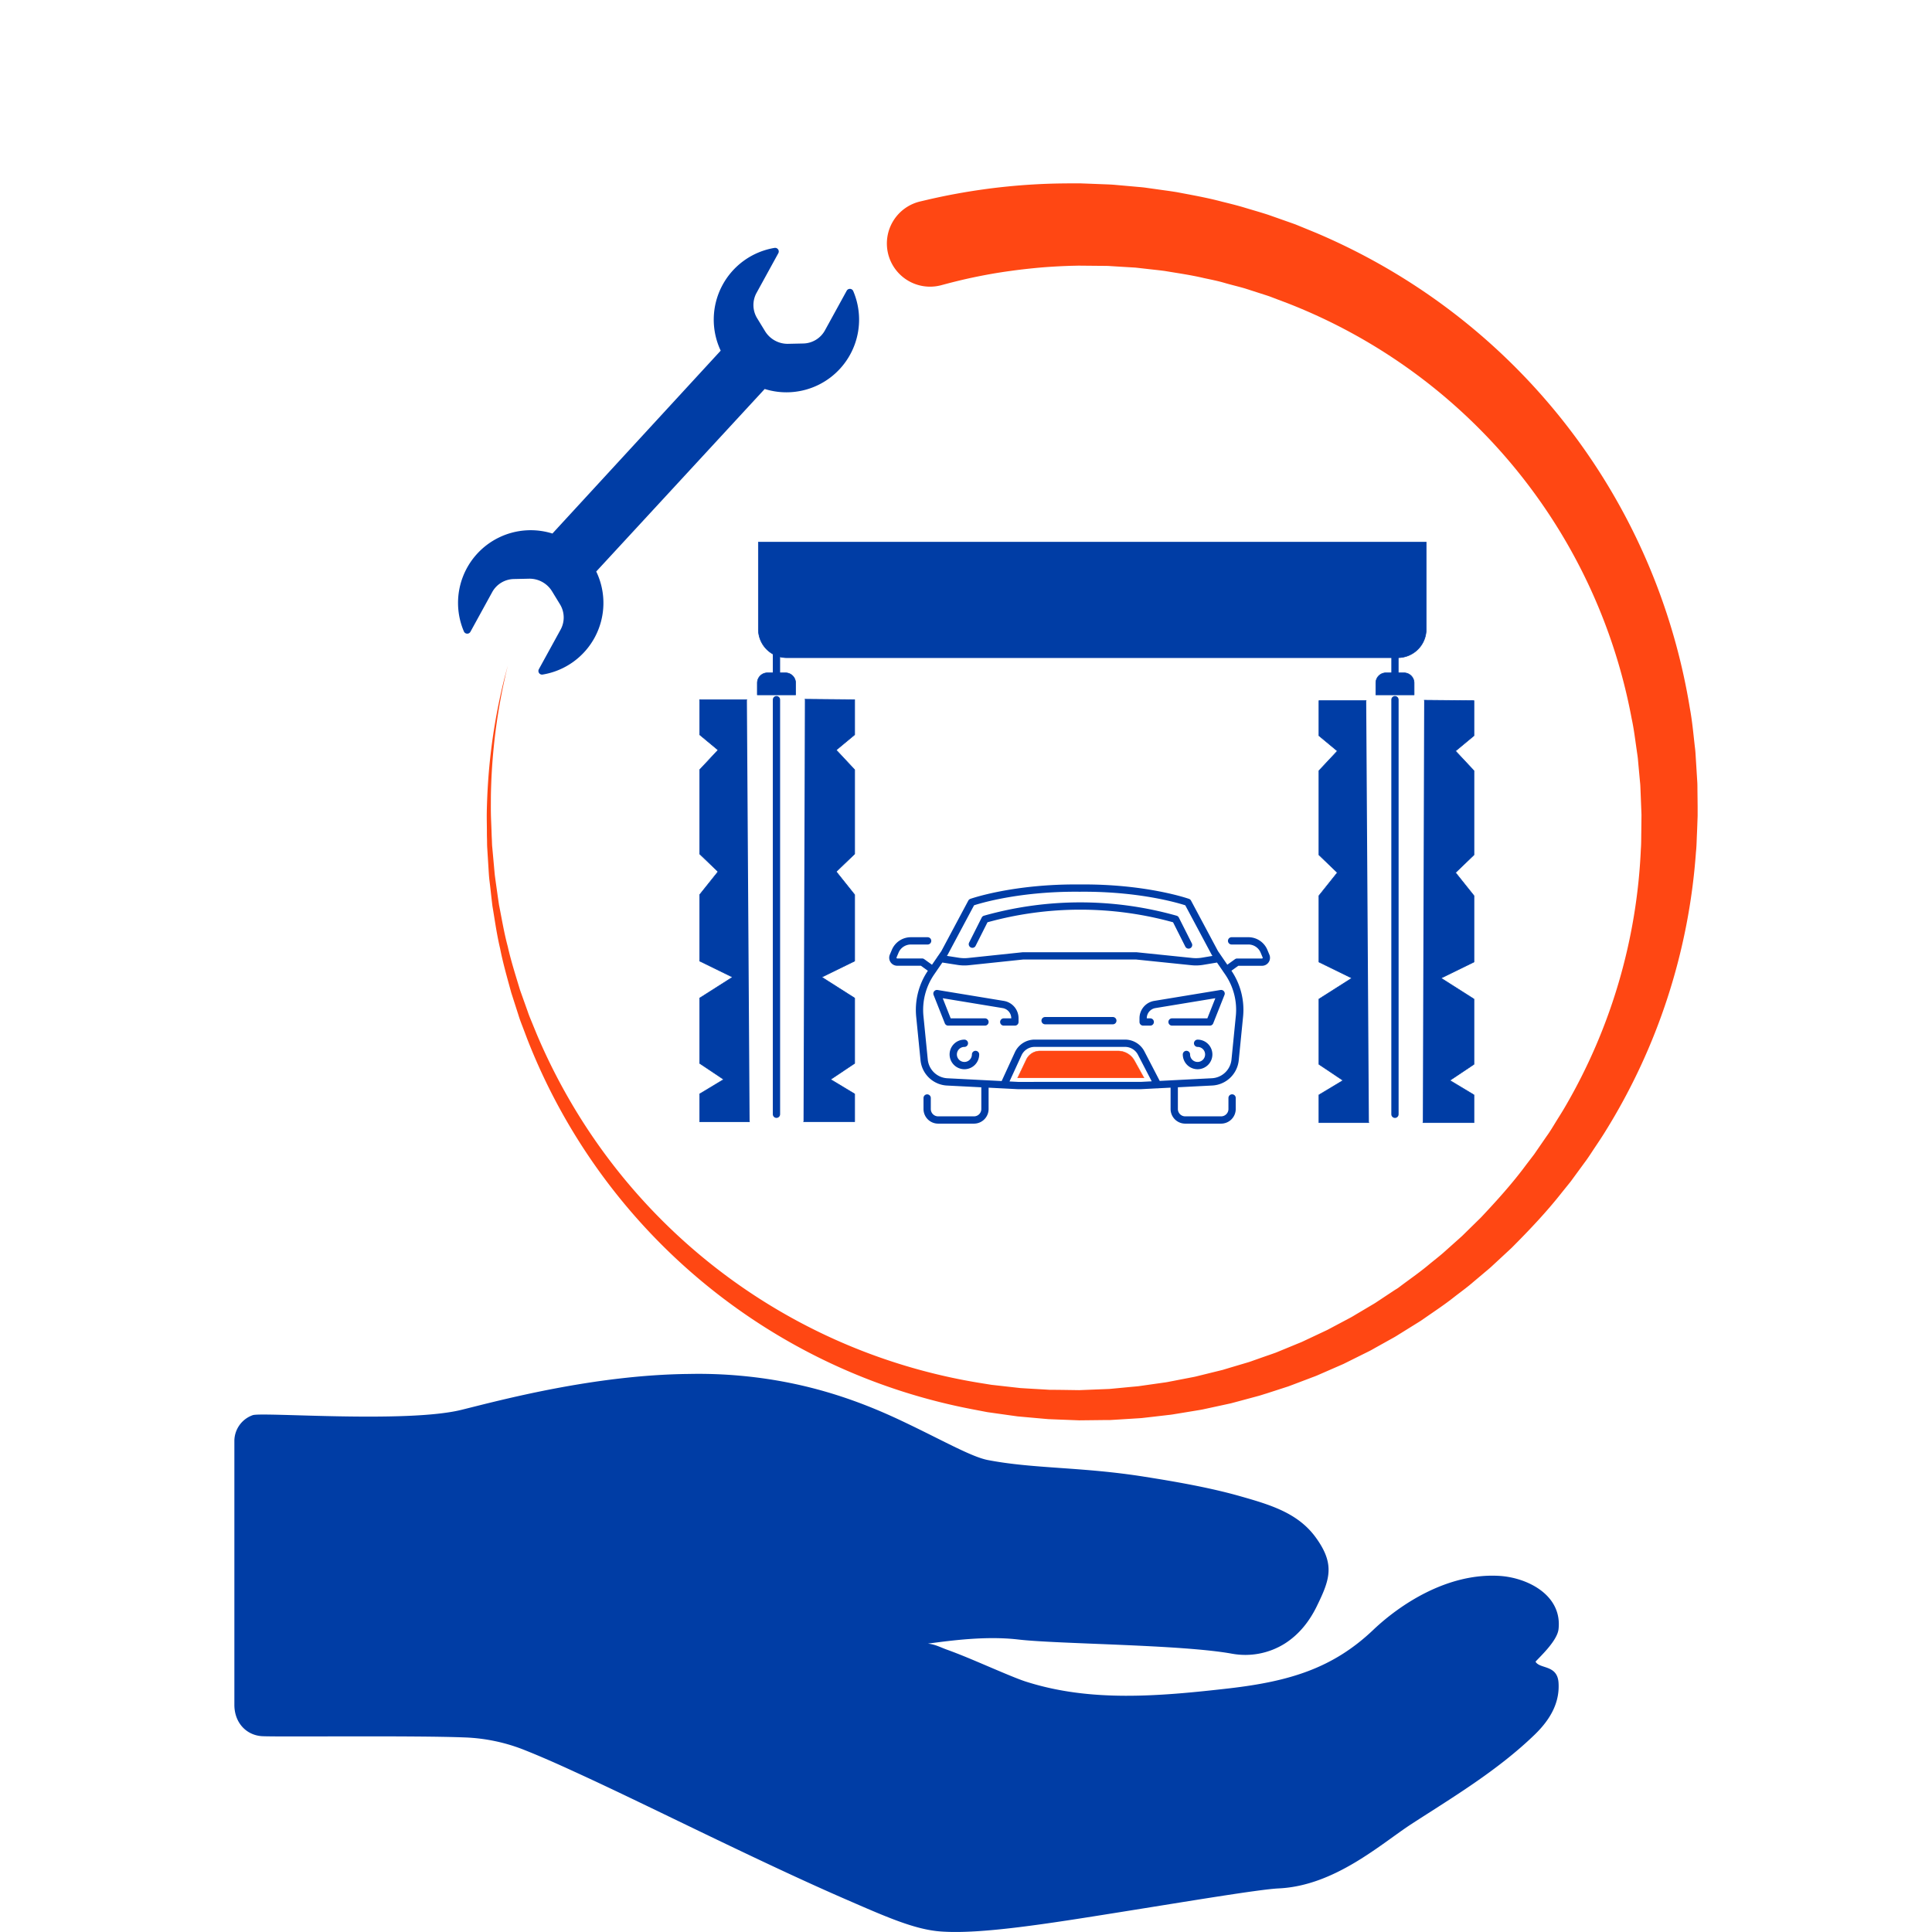 <svg xmlns="http://www.w3.org/2000/svg" xmlns:xlink="http://www.w3.org/1999/xlink" viewBox="0 0 1326.07 1326.07">
	<defs>
		<style>.cls-1,.cls-5,.cls-6,.cls-8{fill:none;}.cls-2{fill:#003da5;}.cls-3{fill:#ff4713;}.cls-4{clip-path:url(#clip-path);}.cls-5,.cls-8{stroke:#003da6;stroke-linecap:round;stroke-linejoin:round;}.cls-5{stroke-width:5px;}.cls-6{stroke:#ff4713;stroke-miterlimit:10;stroke-width:0.25px;}.cls-7{fill:#003da6;}.cls-8{stroke-width:0.4px;}</style>
		<clipPath id="clip-path">
			<rect class="cls-1" x="477.169" y="369.107" width="537.546" height="404.481"/>
		</clipPath>
	</defs>
	<g id="g824">
		<path id="path826" class="cls-2" d="M472.878,943.04c-65.17.643-129.725,18.103-156.209,24.647-37.536,9.232-136.287,1.43-143.13,3.621a18.863,18.863,0,0,0-12.672,17.442v181.381c0,12.364,8.264,20.891,19.008,21.533,11.26.588,104.227-.516,138.849.851a122.72,122.72,0,0,1,42.279,9.051c9.106,3.621,20.692,8.662,33.762,14.709,26.249,11.966,58.545,27.779,91.274,43.519s65.722,31.354,93.565,43.447,47.746,21.063,65.831,22.448c27.453,2.136,74.294-5.431,122.303-13.088s96.941-15.858,109.957-16.456c38.631-1.81,70.393-30.775,91.338-44.352,27.2-17.632,58.68-36.369,84.314-61.16,11.848-11.45,17.198-23.09,16.392-35.644s-12.944-9.296-15.795-14.482c3.765-4.091,14.899-14.428,15.795-22.303,2.598-23.298-21.198-35.382-40.596-36.559-35.835-2.154-68.429,19.832-86.459,36.948-27.779,26.475-57.567,35.391-98.66,40.206-49.249,5.648-95.384,9.486-139.392-4.435-6.562-2-21.66-8.635-35.509-14.482-6.906-2.915-13.731-5.666-19.723-7.802-4.526-1.702-7.35-3.322-12.491-3.965,15.025-1.955,39.437-5.431,62.011-2.806,27.245,3.195,111.821,3.385,146.76,9.757a50.95,50.95,0,0,0,36.369-7.096c9.893-6.336,16.718-15.387,21.407-24.774,9.314-18.936,13.152-29.29-.326-47.882-12.238-16.863-31.101-22.448-51.973-28.376s-44.515-10.02-65.451-13.324c-43.338-6.906-75.679-5.349-107.612-11.468-11.45-2.191-31.454-13.758-58.97-26.783s-63.233-26.674-110.201-31.028A315.733,315.733,0,0,0,472.878,943.04Z"/>
	</g>
	<path class="cls-2" d="M409.202,392.306l2.951-3.195L524.87,266.989A49.873,49.873,0,0,0,585.65,199.819a2.498,2.498,0,0,0-4.526-.217l-14.908,27.154a17.37,17.37,0,0,1-14.844,9.006l-10.391.226a18.157,18.157,0,0,1-15.903-8.726l-5.431-8.888a17.37,17.37,0,0,1-.371-17.361l14.908-27.154a2.498,2.498,0,0,0-2.516-3.72,49.919,49.919,0,0,0-37.002,70.538L382.79,362.256,379.169,366.202a49.873,49.873,0,0,0-60.78,67.171,2.498,2.498,0,0,0,4.526.217l14.908-27.154a17.343,17.343,0,0,1,14.835-9.006l10.4-.226a18.103,18.103,0,0,1,15.894,8.726l5.431,8.889a17.352,17.352,0,0,1,.38,17.361L369.855,459.332a2.498,2.498,0,0,0,2.589,3.666,49.783,49.783,0,0,0,36.812-70.692Z"/>
	<path class="cls-3" d="M348.539,456.861s-.543,1.991-1.575,5.865-2.453,9.64-4.055,17.198a405.231,405.231,0,0,0-8.454,66.754c-.154,3.621-.281,7.35-.344,11.169s.054,7.73.081,11.767c0,1.991,0,4.019.072,6.064s0,4.1.154,6.2q.389,6.336.797,12.871c.145,2.19.253,4.408.434,6.644s.498,4.462.76,6.725c.525,4.526,1.005,9.151,1.593,13.849,1.602,9.323,2.878,19.071,5.241,28.965,1.937,9.957,4.843,20.04,7.676,30.449l4.996,15.55c.797,2.661,1.81,5.259,2.824,7.893s2,5.277,3.005,7.947A410.753,410.753,0,0,0,668.914,967.569l5.847,1.122,2.933.561,2.96.416,11.857,1.674,5.947.824,5.992.543,12.02,1.077,3.014.262,3.032.127,6.055.235,12.156.471,12.174-.136,5.965-.072h2.987l3.105-.181,12.428-.769c2.073-.136,4.164-.244,6.227-.407l6.137-.697,12.301-1.43c2.064-.19,4.091-.579,6.137-.905l6.128-1.005,6.146-1.014c2.046-.353,4.109-.625,6.128-1.104l12.21-2.643,6.119-1.331,6.046-1.62,12.129-3.268c2.037-.507,4.01-1.231,6.01-1.81l5.992-1.937,6.001-1.946,2.996-.969c.996-.353,1.973-.742,2.96-1.104l11.821-4.48c1.964-.778,3.974-1.43,5.892-2.308l5.811-2.534,11.631-5.078,11.396-5.675,5.702-2.824c1.901-.905,3.72-2.046,5.585-3.059l11.142-6.209c1.874-.996,3.621-2.172,5.431-3.277l5.431-3.376,5.431-3.376,2.715-1.693,2.634-1.81c6.997-4.87,14.138-9.567,20.818-14.899,3.376-2.616,6.834-5.132,10.147-7.838l9.812-8.264c1.629-1.394,3.286-2.715,4.888-4.164l4.707-4.363,9.423-8.744c12.084-12.129,23.941-24.566,34.531-38.061l4.037-4.996,2.018-2.507,1.901-2.598,7.594-10.373c2.598-3.412,4.852-7.06,7.241-10.617s4.77-7.114,7.015-10.762a419.144,419.144,0,0,0,62.238-191.691c.462-4.155.489-8.318.688-12.473s.317-8.309.471-12.455v-6.463l-.063-5.929-.072-5.92c0-1.973,0-3.892-.172-6.055q-.389-6.336-.778-12.609c-.136-2.1-.263-4.2-.398-6.336s-.434-4.082-.652-6.137c-.905-8.146-1.684-16.293-3.168-24.285A428.947,428.947,0,0,0,970.064,195.293a433.736,433.736,0,0,0-66.727-35.454l-8.291-3.403-4.118-1.684c-.679-.272-1.358-.57-2.046-.824l-2.073-.742-16.365-5.766c-5.431-1.765-10.862-3.286-16.139-4.888s-10.617-2.887-15.831-4.182c-10.4-2.761-20.664-4.526-30.53-6.417-4.951-.833-9.848-1.43-14.645-2.127l-7.123-.996c-2.353-.335-4.707-.462-7.015-.697L765.529,126.901c-2.227-.208-4.426-.299-6.562-.38l-6.517-.253-6.336-.244-3.096-.109-1.539-.063H741.09a5.078,5.078,0,0,0-.606,0h-6.354l-6.037.063a432.909,432.909,0,0,0-71.506,7.033c-8.146,1.475-14.41,2.887-18.601,3.82l-6.336,1.493a29.637,29.637,0,1,0,13.631,57.685l.679-.163.516-.145,5.431-1.439c3.621-.905,8.934-2.281,15.967-3.756s15.749-3.15,26.086-4.526c5.168-.733,10.744-1.367,16.709-1.955s12.355-1.005,19.008-1.312l4.951-.19,5.639-.127,10.735.1,5.648.054c1.91,0,3.838,0,5.775.172l11.921.724c2.018.154,4.082.19,6.137.425l6.245.706c4.191.498,8.49.905,12.835,1.493,8.653,1.466,17.677,2.715,26.828,4.87,4.598.996,9.296,1.892,13.957,3.259s9.459,2.471,14.256,3.874L869.086,202.67l1.81.597c.606.208,1.213.453,1.81.67l3.621,1.385,7.377,2.779a381.002,381.002,0,0,1,236.242,285.228c1.575,7.241,2.408,14.555,3.494,21.904.244,1.81.57,3.702.751,5.512l.489,5.431,1.005,10.862c.217,1.756.253,3.783.335,5.748l.235,5.911.235,5.929.118,2.969.054,1.484v.959q-.063,5.675-.127,11.35c-.072,3.793,0,7.603-.299,11.387a384.125,384.125,0,0,1-52.181,177.218c-1.982,3.421-4.146,6.734-6.209,10.11s-4.091,6.789-6.417,9.957l-6.752,9.794-1.684,2.453-1.81,2.371-3.621,4.734c-9.441,12.79-20.139,24.611-31.046,36.206l-8.536,8.373-4.263,4.191c-1.457,1.358-2.96,2.661-4.444,3.992l-8.925,7.965c-3.014,2.598-6.173,5.033-9.251,7.567-6.092,5.159-12.672,9.703-19.053,14.482l-2.408,1.81-2.444,1.539-4.978,3.286-4.978,3.304c-1.665,1.095-3.295,2.245-5.024,3.222l-10.264,6.092c-1.72,1.005-3.403,2.082-5.15,3.014L921.53,907.25l-10.5,5.585L900.259,917.904l-5.386,2.534c-1.81.905-3.621,1.539-5.476,2.326L878.409,927.29c-.905.371-1.81.76-2.715,1.113l-2.797.996-5.666,1.964-5.585,1.973c-1.874.643-3.711,1.385-5.612,1.901l-11.332,3.367-5.657,1.702-5.739,1.403-11.45,2.824c-1.892.516-3.838.815-5.757,1.204l-5.775,1.113-5.766,1.122c-1.928.362-3.838.787-5.784,1.014l-11.604,1.647-5.793.824c-1.919.199-3.82.353-5.739.534l-11.459,1.095-2.869.262-2.978.118-5.965.235-11.64.462-11.568-.172-5.775-.063h-2.878l-2.878-.181-11.477-.661-5.73-.353-5.684-.634L683.396,950.824l-2.833-.317-2.815-.453-5.603-.905A399.222,399.222,0,0,1,401.436,772.176a404.428,404.428,0,0,1-32.947-62.147l-3.168-7.721c-1.041-2.562-2.136-5.078-2.996-7.676l-5.431-15.224c-3.059-10.165-6.209-20.004-8.391-29.779-2.607-9.667-4.127-19.252-5.974-28.421-.715-4.625-1.321-9.187-1.964-13.65q-.471-3.358-.905-6.635c-.244-2.199-.407-4.372-.615-6.535q-.588-6.463-1.15-12.672c-.235-2.064-.208-4.146-.326-6.182s-.154-4.064-.235-6.055c-.136-3.974-.353-7.938-.407-11.658s0-7.495,0-11.106a403.692,403.692,0,0,1,6.608-66.627c1.385-7.621,2.715-13.414,3.575-17.324Z"/>
	<g class="cls-4">
		<path class="cls-5" d="M717.33,700.552h46.488m58.183,15.523a7.657,7.657,0,1,1-7.667,7.667m-144.741,0a7.657,7.657,0,1,1-7.667-7.667m27.154,28.512,9.776-21.289a12.437,12.437,0,0,1,11.269-7.241h62.111a12.446,12.446,0,0,1,11.034,6.743l11.269,21.723m-5.042-43.067H784.618V698.887a9.558,9.558,0,0,1,7.992-9.432l45.52-7.495-7.73,19.497H804.459m-128.412,0H650.82l-7.712-19.488,45.511,7.495a9.549,9.549,0,0,1,7.983,9.432v2.562h-7.648M645.589,657.938l12.147,1.901a26.892,26.892,0,0,0,6.979.181l37.337-3.928h77.933L818.145,660.02a27.237,27.237,0,0,0,7.178-.226l11.124-1.856m8.889-12.165H856.84a11.622,11.622,0,0,1,10.744,7.151l1.376,3.313a2.987,2.987,0,0,1-2.715,4.155H849.128l-7.368,5.295m-174.348-17.632,8.635-17.134a240.939,240.939,0,0,1,130.847,0l8.907,17.686M845.67,753.603v7.594a7.531,7.531,0,0,1-7.531,7.531H813.51a7.531,7.531,0,0,1-7.549-7.513V744.687m-64.962.38h42.234l48.688-2.498a16.763,16.763,0,0,0,15.831-15.098l2.969-29.87a45.357,45.357,0,0,0-7.82-30.295l-9.051-13.197L815.275,619.316s-28.756-10.201-74.222-9.748c-45.465-.453-74.222,9.748-74.222,9.748l-18.574,34.794-9.051,13.197a45.402,45.402,0,0,0-7.866,30.313l2.969,29.87a16.763,16.763,0,0,0,15.831,15.098l48.688,2.498Zm-104.625,8.563v7.567a7.531,7.531,0,0,0,7.531,7.531h24.602a7.531,7.531,0,0,0,7.54-7.522V744.687M636.691,645.782H625.187a11.622,11.622,0,0,0-10.744,7.142l-1.385,3.277a2.996,2.996,0,0,0,2.761,4.155h17.071L640.248,665.65"/>
		<path class="cls-3" d="M698.458,739.826l5.956-12.5a10.373,10.373,0,0,1,9.368-5.956h53.639a12.898,12.898,0,0,1,11.197,6.571l6.598,11.885Z"/>
		<path class="cls-6" d="M698.458,739.826l5.956-12.5a10.373,10.373,0,0,1,9.368-5.956h53.639a12.898,12.898,0,0,1,11.197,6.571l6.598,11.885Z"/>
		<path class="cls-7" d="M970.607,476.919v-8.146a6.961,6.961,0,0,0-6.961-6.961H951.3a6.961,6.961,0,0,0-6.97,6.951v8.155Z"/>
		<path class="cls-8" d="M970.607,476.919v-8.146a6.961,6.961,0,0,0-6.961-6.961H951.3a6.961,6.961,0,0,0-6.97,6.951v8.155Z"/>
		<path class="cls-5" d="M957.464,480.241V764.817m0-302.951V443.302"/>
		<path class="cls-7" d="M546.086,476.919v-8.146a6.961,6.961,0,0,0-6.961-6.961H526.77a6.961,6.961,0,0,0-6.97,6.951v8.155Z"/>
		<path class="cls-8" d="M546.086,476.919v-8.146a6.961,6.961,0,0,0-6.961-6.961H526.77a6.961,6.961,0,0,0-6.97,6.951v8.155Z"/>
	</g>
	<line class="cls-5" x1="532.944" y1="461.839" x2="532.944" y2="443.302"/>
	<polygon class="cls-2" points="480.21 480.25 480.21 504.29 480.192 504.29 492.864 514.808 480.192 528.349 480.21 528.349 480.21 586.115 480.192 586.115 492.864 598.28 480.192 614.129 480.21 614.129 480.21 659.631 480.192 659.631 502.811 670.683 480.192 685.074 480.21 685.074 480.21 729.843 480.192 729.843 496.729 740.913 480.192 750.86 480.21 750.86 480.21 769.895 514.506 769.895 512.65 480.25 480.21 480.25"/>
	<g class="cls-4">
		<polyline class="cls-8" points="512.65 480.241 480.219 480.241 480.219 504.299 480.201 504.299 492.855 514.808 480.201 528.34 480.219 528.358 480.219 586.115 480.201 586.115 492.855 598.28 480.201 614.12 480.219 614.138 480.219 659.64 480.201 659.64 502.811 670.692 480.201 685.065 480.219 685.065 480.219 729.852 480.201 729.852 496.729 740.904 480.201 750.851 480.219 750.851 480.219 769.895 514.506 769.895"/>
	</g>
	<line class="cls-8" x1="492.864" y1="514.799" x2="505.056" y2="514.799"/>
	<line class="cls-8" x1="492.864" y1="598.28" x2="512.207" y2="598.28"/>
	<line class="cls-8" x1="502.811" y1="670.701" x2="512.207" y2="670.701"/>
	<line class="cls-8" x1="496.729" y1="740.904" x2="502.811" y2="740.904"/>
	<polygon class="cls-2" points="551.535 769.895 586.619 769.895 586.619 750.851 586.628 750.851 570.082 740.913 586.628 729.852 586.619 729.852 586.619 685.065 586.628 685.065 564.017 670.692 586.628 659.64 586.619 659.64 586.619 614.129 586.628 614.129 573.965 598.28 586.628 586.115 586.619 586.115 586.619 528.358 586.628 528.34 573.965 514.808 586.628 504.299 586.619 504.299 586.619 480.241 552.458 479.933 551.535 769.895"/>
	<g class="cls-4">
		<polyline class="cls-8" points="552.458 479.933 586.619 480.241 586.619 504.299 573.965 514.799 586.619 528.349 586.619 586.106 573.965 598.271 586.619 614.12 586.619 614.138 586.619 659.64 564.017 670.692 586.619 685.065 586.619 729.852 570.082 740.904 586.619 750.851 586.619 769.886 551.535 769.886"/>
	</g>
	<line class="cls-8" x1="573.956" y1="514.799" x2="561.763" y2="514.799"/>
	<line class="cls-8" x1="573.956" y1="598.28" x2="554.613" y2="598.28"/>
	<line class="cls-8" x1="564.008" y1="670.701" x2="554.613" y2="670.701"/>
	<line class="cls-8" x1="570.091" y1="740.904" x2="564.008" y2="740.904"/>
	<g class="cls-4">
		<line class="cls-5" x1="532.944" y1="480.241" x2="532.944" y2="764.799"/>
		<path class="cls-2" d="M978.916,372.131V431.87a19.56,19.56,0,0,1-19.533,19.551H540.067A19.551,19.551,0,0,1,520.525,431.87V372.131Z"/>
		<path class="cls-8" d="M978.916,372.131V431.87a19.56,19.56,0,0,1-19.533,19.551H540.067A19.551,19.551,0,0,1,520.525,431.87V372.131Z"/>
	</g>
	<polygon class="cls-2" points="905.274 480.902 905.274 504.96 917.928 515.469 905.274 529.001 905.274 529.019 905.274 586.776 917.928 598.959 905.274 614.79 905.274 614.799 905.274 660.301 927.866 671.361 905.274 685.726 905.274 730.512 921.783 741.573 905.274 751.53 905.274 770.574 939.56 770.574 937.723 480.902 905.274 480.902"/>
	<g class="cls-4">
		<polyline class="cls-8" points="937.723 480.902 905.283 480.902 905.283 504.96 905.265 504.96 917.918 515.469 905.265 529.001 905.283 529.019 905.283 586.776 905.265 586.776 917.918 598.941 905.265 614.79 905.283 614.799 905.283 660.301 905.265 660.301 927.884 671.361 905.265 685.735 905.283 685.735 905.283 730.512 905.265 730.512 921.802 741.573 905.265 751.512 905.283 751.512 905.283 770.556 939.578 770.556"/>
	</g>
	<line class="cls-8" x1="917.928" y1="515.469" x2="930.12" y2="515.469"/>
	<line class="cls-8" x1="917.928" y1="598.941" x2="937.27" y2="598.941"/>
	<line class="cls-8" x1="927.875" y1="671.361" x2="937.27" y2="671.361"/>
	<line class="cls-8" x1="921.792" y1="741.573" x2="927.875" y2="741.573"/>
	<polygon class="cls-2" points="976.59 770.565 1011.673 770.565 1011.673 751.521 1011.691 751.521 995.145 741.582 1011.691 730.522 1011.673 730.522 1011.673 685.735 1011.691 685.735 989.081 671.371 1011.691 660.31 1011.673 660.31 1011.673 614.799 1011.691 614.781 999.019 598.95 1011.691 586.785 1011.673 586.785 1011.673 529.028 1011.691 529.01 999.019 515.46 1011.691 504.969 1011.673 504.969 1011.673 480.892 977.522 480.603 976.59 770.565"/>
	<g class="cls-4">
		<polyline class="cls-8" points="977.522 480.594 1011.682 480.902 1011.682 504.96 999.028 515.469 1011.682 529.019 1011.682 586.776 999.028 598.941 1011.682 614.79 1011.682 614.799 1011.682 660.301 989.081 671.352 1011.682 685.726 1011.682 730.512 995.145 741.564 1011.682 751.512 1011.682 770.556 976.599 770.556"/>
	</g>
	<line class="cls-8" x1="999.028" y1="515.469" x2="986.827" y2="515.469"/>
	<line class="cls-8" x1="999.028" y1="598.941" x2="979.676" y2="598.941"/>
	<line class="cls-8" x1="989.072" y1="671.361" x2="979.676" y2="671.361"/>
	<line class="cls-8" x1="995.154" y1="741.573" x2="989.072" y2="741.573"/>
</svg>